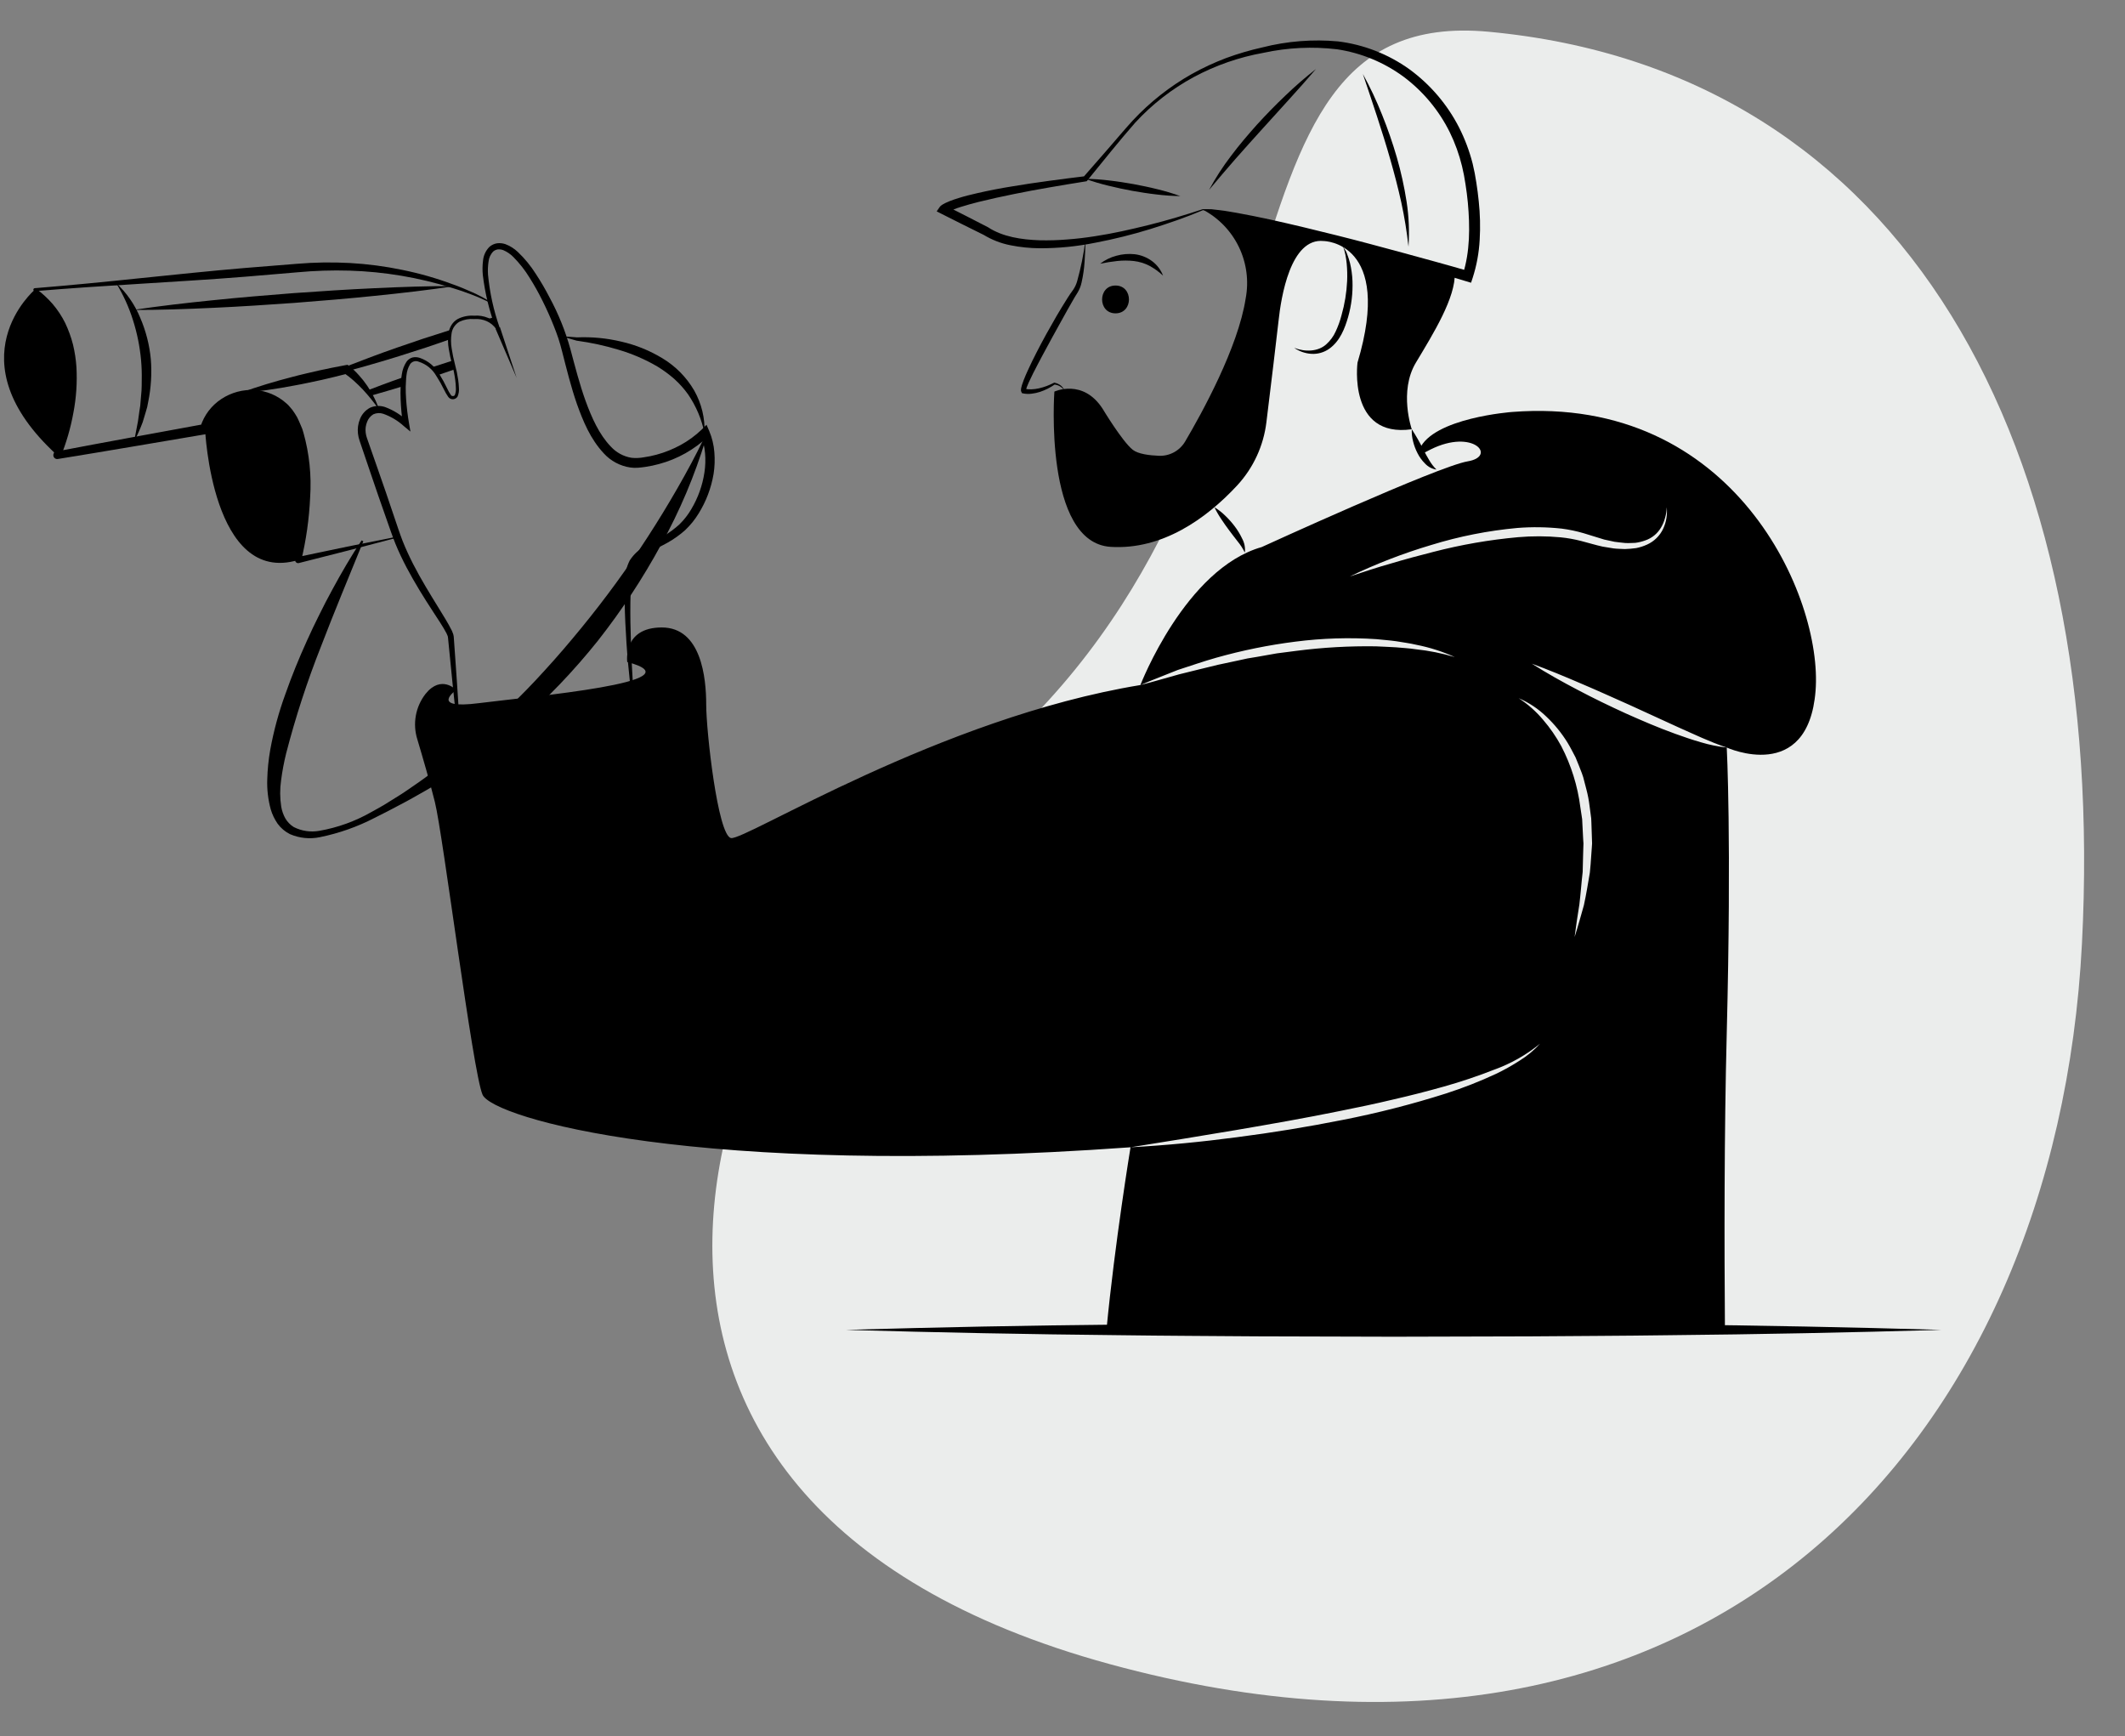 <svg width="426" height="348" viewBox="0 0 426 348" fill="none" xmlns="http://www.w3.org/2000/svg">
<rect x="0" y="0" width="426" height="348" fill="#808080" stroke="none"/>
<g clip-path="url(#clip0_607_1377)">
<path fill-rule="evenodd" clip-rule="evenodd" d="M417.368 189.184C422.529 89.153 381.934 14.151 298.432 6.365C237.571 0.689 269.899 97.971 190.697 158.187C139.999 196.731 103.113 300.999 222.519 333.561C341.925 366.124 412.208 289.216 417.368 189.184Z" fill="#EBEDEC"/>
<path d="M98.249 60.666L98.24 60.666C98.225 60.667 98.211 60.663 98.198 60.657L98.191 60.653C96.987 60.043 95.751 59.499 94.488 59.024C93.236 58.548 91.937 58.087 90.675 57.717L90.778 57.732L90.759 57.733C90.728 57.733 90.697 57.729 90.666 57.72L90.641 57.713C83.972 55.621 77.047 54.455 70.061 54.246C66.579 54.143 63.094 54.254 59.626 54.579L49.114 55.467C42.103 56.033 35.079 56.437 28.059 56.884C21.037 57.31 14.018 57.771 7.009 58.355L7.159 57.818C8.399 58.719 9.534 59.757 10.541 60.913C11.538 62.082 12.388 63.37 13.071 64.746C13.732 66.131 14.256 67.578 14.635 69.066C14.995 70.556 15.225 72.075 15.325 73.605C15.495 76.662 15.289 79.73 14.712 82.737C14.166 85.758 13.31 88.715 12.156 91.56L11.321 90.485C16.253 89.554 21.183 88.614 26.121 87.718L40.929 85L40.12 85.729L40.227 85.411L40.195 85.497C40.911 83.231 42.387 81.28 44.373 79.974C46.347 78.671 48.689 78.039 51.05 78.171C53.422 78.324 55.672 79.275 57.434 80.87C57.664 81.054 57.872 81.265 58.053 81.498L58.625 82.17C58.968 82.644 59.285 83.137 59.573 83.646C59.847 84.151 60.034 84.67 60.266 85.182C60.375 85.44 60.493 85.695 60.592 85.954L60.837 86.748C62.015 90.946 62.468 95.314 62.176 99.664C61.982 103.955 61.38 108.219 60.378 112.396L59.637 111.653L69.592 109.571L79.567 107.577C79.592 107.572 79.618 107.577 79.64 107.591C79.662 107.605 79.677 107.626 79.683 107.651C79.688 107.676 79.684 107.702 79.671 107.724C79.657 107.746 79.636 107.762 79.611 107.768L69.773 110.349L59.917 112.855C59.818 112.88 59.714 112.88 59.615 112.854C59.516 112.829 59.425 112.779 59.35 112.709C59.276 112.639 59.22 112.551 59.188 112.454C59.156 112.356 59.15 112.253 59.169 112.152L59.176 112.112C59.972 107.99 60.426 103.809 60.535 99.612C60.714 95.47 60.187 91.327 58.977 87.361L58.744 86.637C58.651 86.403 58.541 86.178 58.441 85.948C58.228 85.498 58.05 85.014 57.813 84.592C57.545 84.2 57.334 83.763 57.03 83.402L56.563 82.869C56.42 82.681 56.251 82.514 56.063 82.372C54.636 81.115 52.827 80.375 50.928 80.273C49.02 80.163 47.127 80.671 45.53 81.72C43.939 82.769 42.748 84.325 42.151 86.134L42.118 86.221C42.113 86.246 42.106 86.27 42.096 86.293L42.03 86.443C41.963 86.593 41.86 86.725 41.73 86.826C41.601 86.927 41.448 86.995 41.286 87.023L26.442 89.536C21.495 90.384 16.541 91.188 11.588 92.001C11.451 92.023 11.31 92.008 11.18 91.957C11.05 91.906 10.937 91.822 10.851 91.712C10.766 91.602 10.712 91.471 10.695 91.332C10.677 91.194 10.698 91.054 10.754 90.926C11.93 88.207 12.848 85.382 13.495 82.49C14.167 79.594 14.469 76.624 14.395 73.652C14.346 72.17 14.17 70.696 13.869 69.244C13.55 67.798 13.071 66.392 12.441 65.052C11.798 63.719 10.994 62.47 10.047 61.332C9.086 60.203 8 59.185 6.811 58.299L6.802 58.293C6.755 58.256 6.72 58.206 6.702 58.149C6.683 58.092 6.683 58.031 6.7 57.974C6.717 57.916 6.751 57.865 6.798 57.828C6.844 57.79 6.901 57.767 6.96 57.762C13.971 57.193 20.971 56.505 27.968 55.774C34.966 55.065 41.961 54.314 48.97 53.724L59.486 52.879C63.025 52.577 66.582 52.522 70.129 52.715C73.674 52.912 77.2 53.375 80.676 54.101C84.149 54.804 87.56 55.783 90.877 57.029L90.759 57.009L90.778 57.01L90.805 57.011C90.831 57.011 90.856 57.016 90.88 57.025C92.195 57.494 93.425 58.016 94.676 58.575C95.921 59.131 97.128 59.768 98.289 60.482L98.24 60.469L98.249 60.469C98.275 60.47 98.299 60.481 98.316 60.499C98.334 60.518 98.344 60.542 98.344 60.568C98.344 60.593 98.334 60.617 98.316 60.636C98.299 60.654 98.275 60.665 98.249 60.666L98.249 60.666Z" fill="black"/>
<path d="M141.237 86.866C140.677 84.06 139.553 81.396 137.932 79.037C137.124 77.906 136.194 76.868 135.159 75.939C134.111 75.023 132.987 74.198 131.801 73.471C129.363 72.045 126.762 70.919 124.055 70.118C121.309 69.286 118.501 68.675 115.659 68.289L115.604 68.284C114.632 68.013 113.664 67.724 112.699 67.416C113.711 67.466 114.719 67.538 115.723 67.627L115.669 67.621C118.637 67.492 121.609 67.775 124.5 68.462C127.436 69.123 130.244 70.258 132.815 71.823C135.436 73.403 137.618 75.615 139.16 78.258C140.644 80.877 141.363 83.859 141.237 86.866Z" fill="black"/>
<path d="M48.189 78.772C49.901 78.109 51.632 77.532 53.375 77.009C55.117 76.479 56.867 75.989 58.627 75.54C60.381 75.067 62.155 74.681 63.922 74.264C65.698 73.891 67.472 73.502 69.262 73.189L69.675 73.117L69.936 73.315C70.669 73.882 71.347 74.519 71.957 75.216C72.564 75.88 73.121 76.588 73.624 77.333C74.129 78.068 74.581 78.838 74.979 79.637C75.38 80.427 75.719 81.247 75.993 82.09C75.48 81.372 74.952 80.677 74.409 80.006C73.858 79.335 73.302 78.666 72.722 78.059C72.13 77.443 71.524 76.848 70.895 76.287C70.28 75.746 69.636 75.24 68.966 74.769L69.639 74.895C67.885 75.366 66.114 75.76 64.347 76.178C62.57 76.551 60.801 76.954 59.012 77.27C57.228 77.613 55.435 77.912 53.633 78.168C51.833 78.434 50.02 78.646 48.189 78.772Z" fill="black"/>
<path d="M23.265 56.719C25.364 58.66 27.015 61.034 28.105 63.677C29.244 66.319 29.963 69.123 30.235 71.988C30.463 74.845 30.288 77.721 29.715 80.529C29.645 80.878 29.592 81.23 29.51 81.575L29.216 82.601L28.601 84.634C28.104 85.96 27.522 87.252 26.912 88.513C27.111 87.107 27.439 85.758 27.667 84.394L27.955 82.343L28.114 81.326C28.156 80.987 28.169 80.643 28.198 80.302C28.246 79.618 28.3 78.939 28.372 78.262C28.423 77.583 28.396 76.901 28.413 76.222C28.443 74.868 28.399 73.514 28.28 72.164C28.031 69.467 27.493 66.803 26.677 64.22C25.855 61.588 24.709 59.069 23.265 56.719Z" fill="black"/>
<path d="M76.522 77.164C77.991 76.616 79.468 76.077 80.955 75.566C80.873 76.173 80.829 76.784 80.825 77.397C79.552 77.796 78.27 78.177 76.978 78.549C76.104 78.8 75.231 79.051 74.348 79.302C74.227 79.116 74.106 78.939 73.986 78.772C73.865 78.596 73.735 78.428 73.623 78.27C74.59 77.889 75.556 77.527 76.522 77.164Z" fill="black"/>
<path d="M91.168 74.023C90.034 74.414 88.919 74.804 87.785 75.185H87.776C87.423 74.626 87.012 74.106 86.549 73.633L86.968 73.494C88.222 73.085 89.477 72.676 90.731 72.276C90.88 72.908 91.038 73.494 91.168 74.023Z" fill="black"/>
<path d="M84.784 67.9C86.652 67.296 88.519 66.692 90.397 66.106C90.194 66.73 90.096 67.383 90.109 68.039C88.538 68.597 86.949 69.126 85.369 69.665C81.866 70.808 78.344 71.933 74.794 72.945C73.149 73.429 71.495 73.89 69.832 74.33C67.917 74.841 66.003 75.325 64.061 75.743C64.832 75.399 65.603 75.055 66.384 74.72C66.393 74.72 66.393 74.72 66.403 74.711C69.023 73.596 71.681 72.564 74.339 71.57C77.796 70.269 81.29 69.08 84.784 67.9Z" fill="black"/>
<path d="M99.401 64.61C99.243 64.675 99.085 64.74 98.927 64.796C98.521 64.456 98.063 64.183 97.571 63.987C98.073 63.848 98.574 63.709 99.076 63.569C99.197 63.959 99.308 64.312 99.401 64.61Z" fill="black"/>
<path d="M11.456 91.239C-9.523 72.091 6.988 58.062 6.988 58.062C21.652 68.68 11.456 91.239 11.456 91.239Z" fill="black"/>
<path d="M59.776 112.25C42.464 117.414 41.109 86.01 41.109 86.01C41.129 85.945 41.15 85.881 41.17 85.818C43.773 77.822 54.931 76.788 58.78 84.264C63.995 94.395 59.776 112.25 59.776 112.25Z" fill="black"/>
<path d="M72.834 108.5C69.967 115.565 67.033 122.557 64.334 129.614C61.575 136.584 59.251 143.718 57.373 150.975C56.93 152.756 56.59 154.561 56.354 156.381C56.098 158.143 56.106 159.933 56.378 161.693C56.52 162.52 56.801 163.318 57.209 164.052C57.624 164.75 58.199 165.339 58.888 165.77C60.459 166.567 62.245 166.834 63.98 166.532C67.666 165.893 71.213 164.615 74.46 162.758C75.285 162.301 76.111 161.85 76.925 161.373L79.333 159.875C80.958 158.912 82.48 157.784 84.039 156.724C85.592 155.654 87.069 154.475 88.584 153.36L90.783 151.587C91.515 150.997 92.268 150.436 92.974 149.813C94.394 148.579 95.872 147.421 97.252 146.146L99.357 144.277L101.408 142.349C104.131 139.769 106.751 137.087 109.267 134.302C111.801 131.539 114.233 128.684 116.607 125.781C121.367 119.961 125.8 113.881 129.884 107.568C131.933 104.406 133.899 101.185 135.782 97.904C137.668 94.627 139.473 91.288 141.117 87.866L141.487 87.998C139.263 95.344 136.265 102.434 132.545 109.148C128.872 115.913 124.633 122.356 119.873 128.406C115.062 134.433 109.721 140.017 103.913 145.091L101.733 146.986L99.492 148.809C98.007 150.034 96.454 151.174 94.901 152.309C93.346 153.44 91.73 154.49 90.129 155.55C88.481 156.544 86.876 157.596 85.201 158.534C83.528 159.475 81.876 160.445 80.17 161.316C78.478 162.211 76.792 163.112 75.063 163.948C71.621 165.727 67.949 167.021 64.152 167.795C62.127 168.222 60.019 168.01 58.12 167.187C57.14 166.695 56.292 165.976 55.647 165.089C55.04 164.211 54.577 163.243 54.275 162.22C53.739 160.259 53.504 158.228 53.577 156.196C53.631 154.226 53.829 152.262 54.169 150.321C54.863 146.506 55.88 142.757 57.211 139.115C58.486 135.48 59.943 131.928 61.524 128.44C62.299 126.689 63.141 124.97 63.989 123.256C64.829 121.539 65.716 119.845 66.629 118.166C68.448 114.806 70.365 111.5 72.488 108.314L72.834 108.5Z" fill="black"/>
<path d="M26.647 62.132C31.998 61.327 37.364 60.715 42.736 60.171C48.106 59.614 53.485 59.173 58.865 58.753C64.248 58.37 69.633 58.012 75.027 57.768C80.419 57.511 85.817 57.325 91.229 57.333C85.878 58.14 80.512 58.753 75.14 59.297C69.77 59.853 64.391 60.294 59.011 60.711C53.627 61.092 48.242 61.45 42.849 61.694C37.456 61.95 32.059 62.138 26.647 62.132Z" fill="black"/>
<path d="M92.376 152.286C91.607 145.461 90.867 138.625 90.204 131.782L89.95 129.216L89.823 127.933C89.81 127.833 89.806 127.703 89.787 127.627C89.763 127.566 89.744 127.504 89.73 127.441C89.666 127.269 89.592 127.101 89.511 126.937C88.752 125.5 87.757 124.063 86.834 122.628C84.95 119.756 83.132 116.812 81.508 113.747C80.704 112.209 79.947 110.641 79.285 109.023C78.63 107.384 78.081 105.752 77.513 104.141C76.371 100.906 75.239 97.668 74.15 94.415L72.496 89.542L72.083 88.324C71.922 87.863 71.814 87.385 71.761 86.9C71.646 85.912 71.785 84.912 72.165 83.993C72.544 83.015 73.264 82.208 74.192 81.72C75.151 81.299 76.234 81.255 77.225 81.599C78.927 82.237 80.481 83.218 81.79 84.481L80.768 85.055C80.532 83.397 80.38 81.729 80.314 80.057C80.282 79.222 80.277 78.378 80.31 77.543C80.381 76.7 80.415 75.844 80.557 75.008C80.679 74.118 80.997 73.266 81.487 72.513C81.78 72.09 82.212 71.784 82.708 71.647C83.184 71.549 83.677 71.576 84.139 71.726C85.808 72.293 87.209 73.457 88.073 74.994L87.776 74.832H87.785L87.978 74.833L88.08 74.991C88.651 75.906 89.167 76.853 89.627 77.829C89.841 78.293 90.091 78.738 90.376 79.162C90.552 79.37 90.55 79.367 90.8 79.382C90.878 79.39 90.957 79.374 91.026 79.335C91.095 79.297 91.151 79.239 91.186 79.168C91.359 78.723 91.429 78.244 91.389 77.768C91.376 77.246 91.335 76.725 91.266 76.208C91.133 75.162 90.927 74.126 90.65 73.109C90.367 72.073 90.139 71.022 89.967 69.962C89.772 68.878 89.757 67.769 89.923 66.68C90.027 66.115 90.236 65.576 90.541 65.089C90.861 64.597 91.297 64.191 91.811 63.909C92.827 63.412 93.957 63.194 95.084 63.278L95.026 63.281C95.507 63.234 95.992 63.25 96.469 63.328C96.94 63.404 97.402 63.535 97.844 63.717C98.737 64.091 99.512 64.703 100.084 65.485L100.048 65.443C100.122 65.522 100.165 65.625 100.17 65.733L100.163 67.317L99.436 65.907L99.427 65.889L99.417 65.871L99.402 65.827C98.1 62.377 97.224 58.782 96.791 55.12C96.699 54.171 96.712 53.215 96.829 52.27C96.918 51.215 97.374 50.225 98.12 49.474C98.555 49.097 99.087 48.85 99.656 48.761C100.207 48.696 100.765 48.753 101.292 48.927C102.233 49.28 103.093 49.819 103.82 50.513C105.186 51.811 106.386 53.273 107.394 54.865C108.41 56.412 109.343 58.011 110.19 59.657C111.954 62.919 113.347 66.369 114.34 69.943C115.287 73.481 116.181 76.987 117.396 80.37C118.621 83.711 120.099 87.073 122.451 89.51C123.542 90.705 125.004 91.498 126.602 91.759C127.422 91.845 128.25 91.811 129.061 91.659C129.924 91.54 130.779 91.365 131.62 91.134C133.307 90.677 134.934 90.022 136.466 89.181C137.981 88.353 139.381 87.329 140.63 86.137L141.633 85.141L142.167 86.359C142.747 87.729 143.099 89.183 143.209 90.666C143.33 92.104 143.278 93.55 143.056 94.976C142.583 97.796 141.563 100.496 140.052 102.924C139.302 104.157 138.389 105.284 137.339 106.273C136.27 107.223 135.103 108.055 133.857 108.756C132.631 109.445 131.374 110.017 130.223 110.659C129.099 111.203 128.137 112.033 127.434 113.065C126.848 114.184 126.538 115.427 126.53 116.69C126.44 118.034 126.389 119.389 126.373 120.749C126.339 123.468 126.391 126.196 126.488 128.922C126.593 131.649 126.699 134.377 126.876 137.102C127.069 139.822 127.219 142.561 127.677 145.241L127.496 145.283C126.912 142.593 126.642 139.868 126.326 137.149C126.038 134.427 125.775 131.701 125.595 128.968C125.414 126.235 125.277 123.498 125.226 120.751C125.2 119.377 125.211 117.998 125.259 116.613C125.235 115.136 125.569 113.674 126.232 112.353C127.038 111.094 128.162 110.068 129.489 109.38C130.713 108.669 131.938 108.084 133.083 107.411C134.209 106.75 135.261 105.971 136.222 105.087C137.146 104.182 137.943 103.156 138.593 102.038C139.936 99.785 140.828 97.292 141.218 94.699C141.412 93.42 141.454 92.124 141.341 90.836C141.242 89.588 140.949 88.364 140.475 87.206L142.013 87.428C139.241 90.091 135.841 92.008 132.129 93.003C131.213 93.258 130.28 93.453 129.338 93.588C128.857 93.639 128.416 93.73 127.901 93.749L127.128 93.772C126.87 93.757 126.611 93.727 126.352 93.702C124.313 93.4 122.442 92.404 121.053 90.881C118.348 87.992 116.906 84.453 115.658 80.983C114.444 77.484 113.573 73.902 112.671 70.388C112.442 69.512 112.212 68.64 111.935 67.814C111.653 66.972 111.334 66.132 111.001 65.298C110.334 63.628 109.598 61.979 108.795 60.367C108.002 58.754 107.124 57.184 106.166 55.664C105.245 54.156 104.151 52.761 102.906 51.508C102.328 50.921 101.64 50.454 100.882 50.134C100.543 50.011 100.183 49.961 99.824 49.986C99.487 50.031 99.168 50.168 98.903 50.382C98.354 50.937 98.013 51.665 97.938 52.443C97.808 53.305 97.773 54.179 97.833 55.049C98.171 58.648 98.947 62.193 100.144 65.604L100.12 65.542L100.129 65.561L99.395 65.735C99.394 65.782 99.403 65.829 99.42 65.873C99.438 65.916 99.465 65.956 99.499 65.989L99.463 65.947C98.987 65.256 98.33 64.71 97.564 64.368C96.794 64.03 95.954 63.886 95.116 63.95L95.079 63.954L95.058 63.953C94.051 63.866 93.04 64.046 92.125 64.475C91.701 64.717 91.337 65.052 91.061 65.455C90.784 65.857 90.603 66.317 90.53 66.8C90.369 67.82 90.376 68.86 90.552 69.877C90.712 70.921 90.927 71.956 91.196 72.977C91.48 74.015 91.699 75.069 91.852 76.133C91.929 76.671 91.978 77.212 91.999 77.755C92.053 78.343 91.962 78.936 91.731 79.48C91.636 79.639 91.504 79.771 91.345 79.865C91.187 79.96 91.007 80.014 90.823 80.022C90.638 80.03 90.455 79.993 90.288 79.913C90.122 79.833 89.978 79.713 89.869 79.564C89.55 79.111 89.27 78.631 89.032 78.13C88.573 77.184 88.058 76.266 87.491 75.379L87.785 75.538L87.776 75.538L87.585 75.539L87.48 75.376C86.708 74.002 85.441 72.973 83.938 72.499C83.632 72.367 83.289 72.348 82.97 72.444C82.651 72.541 82.377 72.747 82.195 73.027C81.811 73.68 81.571 74.408 81.494 75.162C81.384 75.958 81.38 76.759 81.334 77.562C81.326 78.377 81.356 79.185 81.412 79.999C81.526 81.624 81.721 83.243 81.997 84.849L82.282 86.504L80.975 85.423C79.776 84.327 78.368 83.482 76.837 82.94C76.185 82.721 75.474 82.756 74.846 83.038C74.259 83.392 73.813 83.938 73.582 84.583C73.311 85.262 73.217 85.999 73.31 86.724C73.353 87.092 73.439 87.454 73.565 87.803L73.99 89.019L75.691 93.882C76.837 97.12 77.941 100.373 79.035 103.629C79.59 105.261 80.119 106.891 80.721 108.446C81.341 110.013 82.06 111.548 82.828 113.061C84.374 116.087 86.167 118.991 87.967 121.91C88.856 123.388 89.791 124.801 90.591 126.424C90.695 126.647 90.785 126.876 90.86 127.109C90.895 127.255 90.926 127.402 90.953 127.549C90.973 127.683 90.971 127.77 90.981 127.883L91.072 129.165L91.253 131.729C91.751 138.568 92.171 145.413 92.561 152.27L92.376 152.286Z" fill="black"/>
<path d="M103.573 75.742L99.35 65.901L100.219 65.572L103.573 75.742Z" fill="black"/>
<path d="M241.17 42.124C237.744 43.575 234.174 44.795 230.599 45.915C227.005 47.023 223.352 47.932 219.658 48.636C215.943 49.396 212.16 49.773 208.369 49.761C206.445 49.743 204.527 49.546 202.64 49.173C200.696 48.802 198.835 48.082 197.147 47.047L197.229 47.094C194.393 45.678 191.541 44.293 188.72 42.846L187.779 42.364L188.345 41.548C188.414 41.439 188.499 41.341 188.598 41.259C188.646 41.214 188.697 41.173 188.751 41.136C188.836 41.077 188.937 41 189.012 40.961C189.169 40.875 189.337 40.768 189.485 40.705C189.792 40.553 190.095 40.423 190.393 40.31C190.994 40.076 191.589 39.869 192.186 39.692C193.378 39.314 194.577 39.028 195.776 38.748C198.174 38.194 200.58 37.727 202.995 37.344C205.407 36.939 207.823 36.583 210.242 36.255C212.659 35.912 215.082 35.627 217.502 35.324L217.174 35.504L222.124 29.839C223.776 27.949 225.368 26.029 227.077 24.16C230.528 20.46 234.526 17.312 238.932 14.826C241.142 13.597 243.439 12.53 245.804 11.633C248.18 10.761 250.61 10.048 253.08 9.498C258.029 8.24 263.156 7.833 268.242 8.297C273.389 8.933 278.296 10.845 282.516 13.861C286.714 16.92 290.134 20.924 292.5 25.549C293.671 27.859 294.584 30.292 295.223 32.802L295.637 34.7C295.752 35.329 295.863 35.952 295.959 36.583C296.159 37.839 296.322 39.103 296.448 40.374C296.72 42.925 296.782 45.495 296.634 48.056C296.496 50.657 296.021 53.228 295.223 55.707L294.902 56.671L293.932 56.379L280.822 52.438L267.676 48.611C263.294 47.336 258.901 46.098 254.49 44.943C252.287 44.348 250.078 43.787 247.86 43.26C246.748 43.03 245.64 42.732 244.52 42.555L242.841 42.255L241.17 42.124ZM241.124 41.923L242.875 41.941L244.585 42.136C245.73 42.257 246.847 42.497 247.981 42.671C250.232 43.085 252.479 43.527 254.712 44.02C259.178 45.011 263.624 46.084 268.058 47.196C272.494 48.303 276.905 49.502 281.317 50.693C285.727 51.899 290.137 53.09 294.528 54.373L293.237 55.045C294.71 50.476 294.7 45.467 294.257 40.59C294.139 39.365 293.983 38.142 293.789 36.922C293.698 36.313 293.59 35.702 293.481 35.098L293.095 33.321C292.523 30.962 291.696 28.672 290.629 26.492C288.463 22.122 285.3 18.321 281.396 15.396C277.457 12.495 272.869 10.6 268.03 9.877C263.118 9.297 258.145 9.536 253.311 10.583C248.407 11.457 243.672 13.105 239.285 15.465C234.898 17.843 230.935 20.931 227.558 24.605C224.275 28.353 221.145 32.303 217.972 36.178L217.852 36.325L217.644 36.359C215.242 36.75 212.838 37.126 210.445 37.553C208.049 37.966 205.658 38.407 203.281 38.894C200.903 39.376 198.534 39.892 196.194 40.471C195.026 40.764 193.864 41.083 192.733 41.438C192.163 41.608 191.607 41.806 191.074 42.016C190.803 42.12 190.548 42.231 190.308 42.351C190.176 42.407 190.09 42.471 189.978 42.529C189.938 42.553 189.898 42.58 189.861 42.608C189.839 42.621 189.822 42.634 189.834 42.626C189.847 42.604 189.8 42.68 189.926 42.498L189.551 41.2C192.39 42.611 195.198 44.083 198.022 45.525L198.067 45.548L198.104 45.572C201.034 47.481 204.781 48.031 208.405 48.161C210.245 48.206 212.087 48.152 213.921 47.998C215.763 47.865 217.605 47.643 219.439 47.357C223.112 46.807 226.746 45.974 230.364 45.078C233.988 44.168 237.55 43.11 241.124 41.923Z" fill="black"/>
<path d="M263.815 13.833C262.055 15.9 260.252 17.91 258.441 19.908L253.013 25.895C251.204 27.887 249.409 29.891 247.629 31.908C245.862 33.937 244.114 35.978 242.378 38.067C243.667 35.674 245.145 33.388 246.798 31.231C248.424 29.055 250.191 26.995 251.995 24.973C253.824 22.972 255.71 21.026 257.677 19.163C259.629 17.281 261.678 15.502 263.815 13.833Z" fill="black"/>
<path d="M273.211 14.822C274.667 17.463 275.954 20.193 277.065 22.996C278.194 25.792 279.18 28.642 280.024 31.546C280.861 34.453 281.513 37.409 281.977 40.397C282.439 43.389 282.567 46.422 282.361 49.442C282.035 46.468 281.555 43.513 280.922 40.589C280.28 37.678 279.525 34.794 278.704 31.926C277.894 29.054 276.977 26.211 276.061 23.362C275.119 20.522 274.189 17.671 273.211 14.822Z" fill="black"/>
<path d="M217.573 35.841C219.197 35.864 220.818 35.977 222.429 36.181C224.035 36.362 225.627 36.622 227.216 36.897C228.801 37.197 230.382 37.514 231.949 37.91C233.529 38.286 235.087 38.751 236.614 39.303C234.99 39.282 233.369 39.169 231.758 38.965C230.151 38.784 228.559 38.524 226.971 38.248C225.386 37.946 223.805 37.628 222.238 37.232C220.658 36.856 219.101 36.392 217.573 35.841Z" fill="black"/>
<path d="M217.573 48.313C217.599 49.692 217.526 51.069 217.428 52.447C217.339 53.839 217.141 55.221 216.834 56.582C216.683 57.317 216.405 58.02 216.015 58.661C215.664 59.185 215.322 59.798 214.981 60.382C214.295 61.561 213.632 62.761 212.97 63.959C211.633 66.35 210.317 68.752 209.024 71.166C208.39 72.377 207.733 73.578 207.125 74.796C206.82 75.404 206.53 76.018 206.246 76.627C206.108 76.933 205.975 77.239 205.861 77.541C205.81 77.689 205.749 77.845 205.719 77.977C205.7 78.033 205.688 78.091 205.681 78.149C205.679 78.16 205.67 78.216 205.67 78.191C205.67 78.168 205.664 78.145 205.653 78.125C205.642 78.105 205.626 78.088 205.606 78.076L205.354 77.899C205.823 78.01 206.305 78.056 206.786 78.034C207.3 78.013 207.812 77.945 208.313 77.828C208.824 77.708 209.326 77.557 209.818 77.375C210.315 77.186 210.801 76.969 211.274 76.727L211.343 76.692L211.389 76.701C211.872 76.793 212.324 77.002 212.706 77.311C213.071 77.618 213.331 78.031 213.452 78.492C213.271 78.075 212.966 77.723 212.578 77.486C212.208 77.253 211.788 77.113 211.352 77.079L211.468 77.053C210.556 77.685 209.56 78.186 208.509 78.541C207.97 78.715 207.415 78.838 206.853 78.907C206.257 78.99 205.653 78.97 205.064 78.848L204.895 78.811L204.812 78.671C204.746 78.559 204.7 78.436 204.677 78.308C204.669 78.237 204.668 78.166 204.675 78.094C204.678 77.982 204.693 77.869 204.719 77.76C204.757 77.573 204.804 77.388 204.861 77.206C204.969 76.858 205.089 76.526 205.214 76.197C205.464 75.541 205.747 74.906 206.033 74.275C206.611 73.015 207.207 71.77 207.846 70.548C209.102 68.093 210.444 65.689 211.827 63.307C212.529 62.121 213.244 60.944 213.981 59.775C214.357 59.187 214.725 58.623 215.173 58.029C215.518 57.507 215.779 56.933 215.946 56.33C216.681 53.7 217.224 51.021 217.573 48.313Z" fill="black"/>
<path d="M221.035 81.918C217.078 75.818 211.371 78.492 211.371 78.492C211.371 78.492 209.165 108.789 222.683 109.613C232.971 110.241 241.823 103.993 248.047 97.266C251.271 93.764 253.311 89.337 253.879 84.611C254.723 77.711 255.991 67.286 256.314 64.278C256.808 59.663 258.679 47.576 265.381 48.313C265.381 48.313 279.393 48.452 272.14 72.686C272.14 72.686 270.161 87.853 283.02 86.039C283.02 86.039 280.382 78.456 283.844 72.686C287.306 66.916 291.858 59.621 291.643 54.614C291.643 54.614 246.258 41.199 241.147 42.023C244.292 43.684 246.822 46.309 248.365 49.514C249.908 52.718 250.383 56.333 249.72 59.827C248.212 69.627 240.959 82.778 237.594 88.48C237.06 89.39 236.29 90.138 235.366 90.645C234.441 91.151 233.396 91.398 232.342 91.359C230.393 91.28 228.157 90.995 227.093 90.16C224.991 88.512 221.035 81.918 221.035 81.918Z" fill="black"/>
<path d="M220.55 52.855C221.513 52.113 222.616 51.572 223.793 51.264C224.99 50.928 226.24 50.823 227.477 50.957C228.741 51.108 229.943 51.587 230.964 52.347C231.957 53.088 232.719 54.096 233.162 55.253C232.329 54.47 231.397 53.798 230.392 53.253C229.427 52.761 228.382 52.444 227.306 52.319C226.205 52.197 225.094 52.195 223.992 52.313C222.866 52.431 221.728 52.616 220.55 52.855Z" fill="black"/>
<path d="M259.446 69.719C261.656 70.585 264.213 70.487 265.85 69.037C266.675 68.305 267.334 67.405 267.783 66.397C268.265 65.361 268.652 64.283 268.937 63.176C269.575 60.945 269.952 58.647 270.06 56.329C270.111 55.166 270.082 54 269.973 52.84C269.918 52.257 269.834 51.678 269.72 51.103C269.668 50.813 269.595 50.53 269.518 50.245C269.457 49.957 269.34 49.684 269.172 49.442C269.586 49.886 269.898 50.416 270.084 50.994C270.305 51.558 270.49 52.136 270.637 52.725C270.918 53.907 271.084 55.114 271.132 56.328C271.22 58.765 270.926 61.2 270.26 63.545C269.599 65.824 268.638 68.346 266.496 69.887C265.442 70.642 264.159 71.007 262.866 70.919C261.638 70.838 260.455 70.423 259.446 69.719Z" fill="black"/>
<path d="M243.454 101.666C244.262 102.159 245.009 102.746 245.68 103.415C246.354 104.065 246.976 104.767 247.539 105.516C248.11 106.272 248.602 107.084 249.007 107.94C249.48 108.802 249.671 109.791 249.555 110.767C249.159 109.952 248.666 109.187 248.087 108.49C247.543 107.774 246.974 107.07 246.439 106.338C245.895 105.611 245.365 104.867 244.859 104.098C244.332 103.323 243.862 102.51 243.454 101.666Z" fill="black"/>
<path d="M283.02 86.039C283.893 87.39 284.689 88.79 285.403 90.232C285.764 90.921 286.121 91.602 286.523 92.25C286.92 92.933 287.405 93.561 287.966 94.117C287.093 93.995 286.29 93.575 285.693 92.928C285.082 92.329 284.574 91.634 284.188 90.871C283.8 90.13 283.501 89.345 283.298 88.533C283.076 87.722 282.982 86.88 283.02 86.039Z" fill="black"/>
<path d="M303.136 82.573C303.136 82.573 287.236 83.734 284.55 90.081L285.034 90.992L286.809 90.081C295.339 85.835 300.162 91.475 294.234 92.47C288.295 93.455 252.936 109.652 252.936 109.652C237.603 113.992 228.617 137.307 228.617 137.307C231.089 136.248 233.608 135.3 236.107 134.287C238.672 133.46 241.218 132.568 243.811 131.834C249.017 130.364 254.325 129.286 259.692 128.609C265.069 127.917 270.499 127.749 275.908 128.107C277.256 128.256 278.603 128.34 279.951 128.535C281.279 128.767 282.627 128.925 283.946 129.241C286.601 129.763 289.186 130.589 291.65 131.704C289.087 130.937 286.458 130.412 283.798 130.133C282.478 129.929 281.14 129.864 279.82 129.743C278.492 129.659 277.163 129.613 275.834 129.548C270.513 129.467 265.193 129.768 259.915 130.449L255.957 130.96L252.016 131.657L250.046 131.983L248.095 132.41C246.785 132.698 245.484 132.977 244.173 133.246C241.571 133.85 238.988 134.538 236.377 135.161C233.793 135.867 231.229 136.648 228.617 137.307C188.398 143.905 149.155 168.633 146.525 167.973C143.886 167.314 141.572 146.544 141.572 141.201C141.572 135.867 140.587 125.766 132.669 125.766C124.761 125.766 125.746 132.689 125.746 132.689C140.587 136.648 106.297 139.621 96.075 140.931C85.853 142.251 91.456 138.302 91.456 138.302C91.456 138.302 88.492 135.133 85.314 139.073C84.322 140.344 83.653 141.836 83.365 143.423C83.077 145.009 83.178 146.641 83.659 148.18C84.672 151.562 86.168 156.692 87.172 160.716C88.826 167.314 94.755 214.79 96.734 219.409C98.714 224.018 139.593 236.22 226.638 229.956C233.691 228.85 240.716 227.68 247.742 226.509C254.758 225.31 261.774 224.083 268.734 222.661C272.219 221.964 275.704 221.24 279.151 220.413C282.618 219.623 286.056 218.746 289.466 217.783C292.879 216.824 296.241 215.695 299.54 214.4C302.88 213.198 305.992 211.435 308.74 209.187C307.529 210.512 306.14 211.663 304.614 212.607C303.103 213.582 301.533 214.46 299.911 215.236C296.656 216.752 293.311 218.065 289.894 219.167C283.072 221.335 276.131 223.11 269.106 224.483C262.09 225.877 255.04 227.029 247.956 227.94C240.874 228.878 233.765 229.566 226.638 229.956C226.638 229.956 223.469 249.22 221.815 266.551H345.799C345.669 249.629 345.641 227.206 346.162 207.04C347.147 168.141 346.162 149.834 346.162 149.834C344.379 149.637 342.618 149.276 340.902 148.756C339.183 148.264 337.501 147.678 335.819 147.074C332.464 145.866 329.193 144.454 325.941 143.004C322.707 141.526 319.51 139.984 316.36 138.32C313.209 136.675 310.096 134.938 307.085 133.023C310.44 134.25 313.72 135.616 316.982 137.019C320.244 138.404 323.469 139.872 326.712 141.313L336.367 145.736C339.61 147.167 342.779 148.71 346.162 149.834C346.162 149.834 362.48 157.259 363.967 138.46C365.444 119.67 347.639 79.116 303.136 82.573ZM309.985 143.626C311.625 145.175 313.056 146.93 314.241 148.849C314.826 149.806 315.328 150.819 315.858 151.823C316.313 152.854 316.685 153.913 317.112 154.964C317.314 155.49 317.476 156.03 317.596 156.58L318.023 158.216C318.311 159.303 318.522 160.408 318.655 161.524L318.878 163.197L318.989 164.033L319.027 164.87L319.138 168.224L319.166 169.061L319.11 169.897L318.989 171.57C318.915 172.685 318.841 173.791 318.72 174.897C318.348 177.09 317.995 179.283 317.521 181.448C316.917 183.585 316.332 185.713 315.663 187.813C315.932 185.611 316.276 183.446 316.62 181.281C316.88 179.106 317.029 176.922 317.28 174.757L317.363 171.495L317.41 169.869L317.438 169.061L317.382 168.252L317.215 165.009L317.177 164.201L317.057 163.401L316.815 161.803C316.27 157.531 314.977 153.388 312.996 149.564C311.97 147.669 310.742 145.89 309.334 144.258C307.93 142.588 306.286 141.135 304.456 139.946C306.508 140.825 308.382 142.072 309.985 143.626ZM333.412 105.991C332.747 107.39 331.608 108.51 330.197 109.15C329.498 109.469 328.765 109.706 328.013 109.856C327.261 109.963 326.504 110.028 325.745 110.052C324.993 110.014 324.231 110.014 323.487 109.921L321.275 109.559C320.541 109.41 319.835 109.197 319.11 109.011L317.019 108.444C315.656 108.088 314.267 107.84 312.866 107.7C310.025 107.436 307.167 107.426 304.325 107.673C298.583 108.191 292.892 109.179 287.31 110.628C284.504 111.334 281.698 112.096 278.919 112.923C276.122 113.713 273.371 114.624 270.602 115.544C275.867 113.007 281.327 110.897 286.929 109.234C292.544 107.501 298.325 106.358 304.177 105.823C307.139 105.588 310.116 105.632 313.07 105.953C314.557 106.145 316.027 106.452 317.465 106.873L321.601 108.147L323.673 108.593C324.37 108.713 325.067 108.741 325.764 108.834C326.461 108.881 327.158 108.825 327.845 108.806C328.527 108.715 329.197 108.55 329.843 108.314C331.158 107.862 332.269 106.956 332.975 105.758C333.34 105.15 333.616 104.493 333.793 103.807C334.002 103.113 334.115 102.394 334.127 101.669C334.289 103.148 334.042 104.643 333.412 105.991H333.412Z" fill="black"/>
<path d="M169.6 266.554C187.899 266.023 206.198 265.668 224.497 265.486C233.646 265.36 242.796 265.332 251.945 265.257L279.393 265.181L306.841 265.254C315.991 265.33 325.14 265.355 334.29 265.482C352.588 265.662 370.887 266.019 389.186 266.554C370.887 267.088 352.588 267.446 334.29 267.626C325.14 267.754 315.991 267.778 306.841 267.855L279.393 267.927L251.945 267.851C242.796 267.777 233.646 267.749 224.497 267.622C206.198 267.441 187.899 267.085 169.6 266.554Z" fill="black"/>
<path d="M223.631 62.806C227.219 62.806 227.225 57.23 223.631 57.23C220.044 57.23 220.038 62.806 223.631 62.806Z" fill="black"/>
</g>
<defs>
<clipPath id="clip0_607_1377">
<rect width="425.087" height="347.162" fill="white"/>
</clipPath>
</defs>
</svg>
